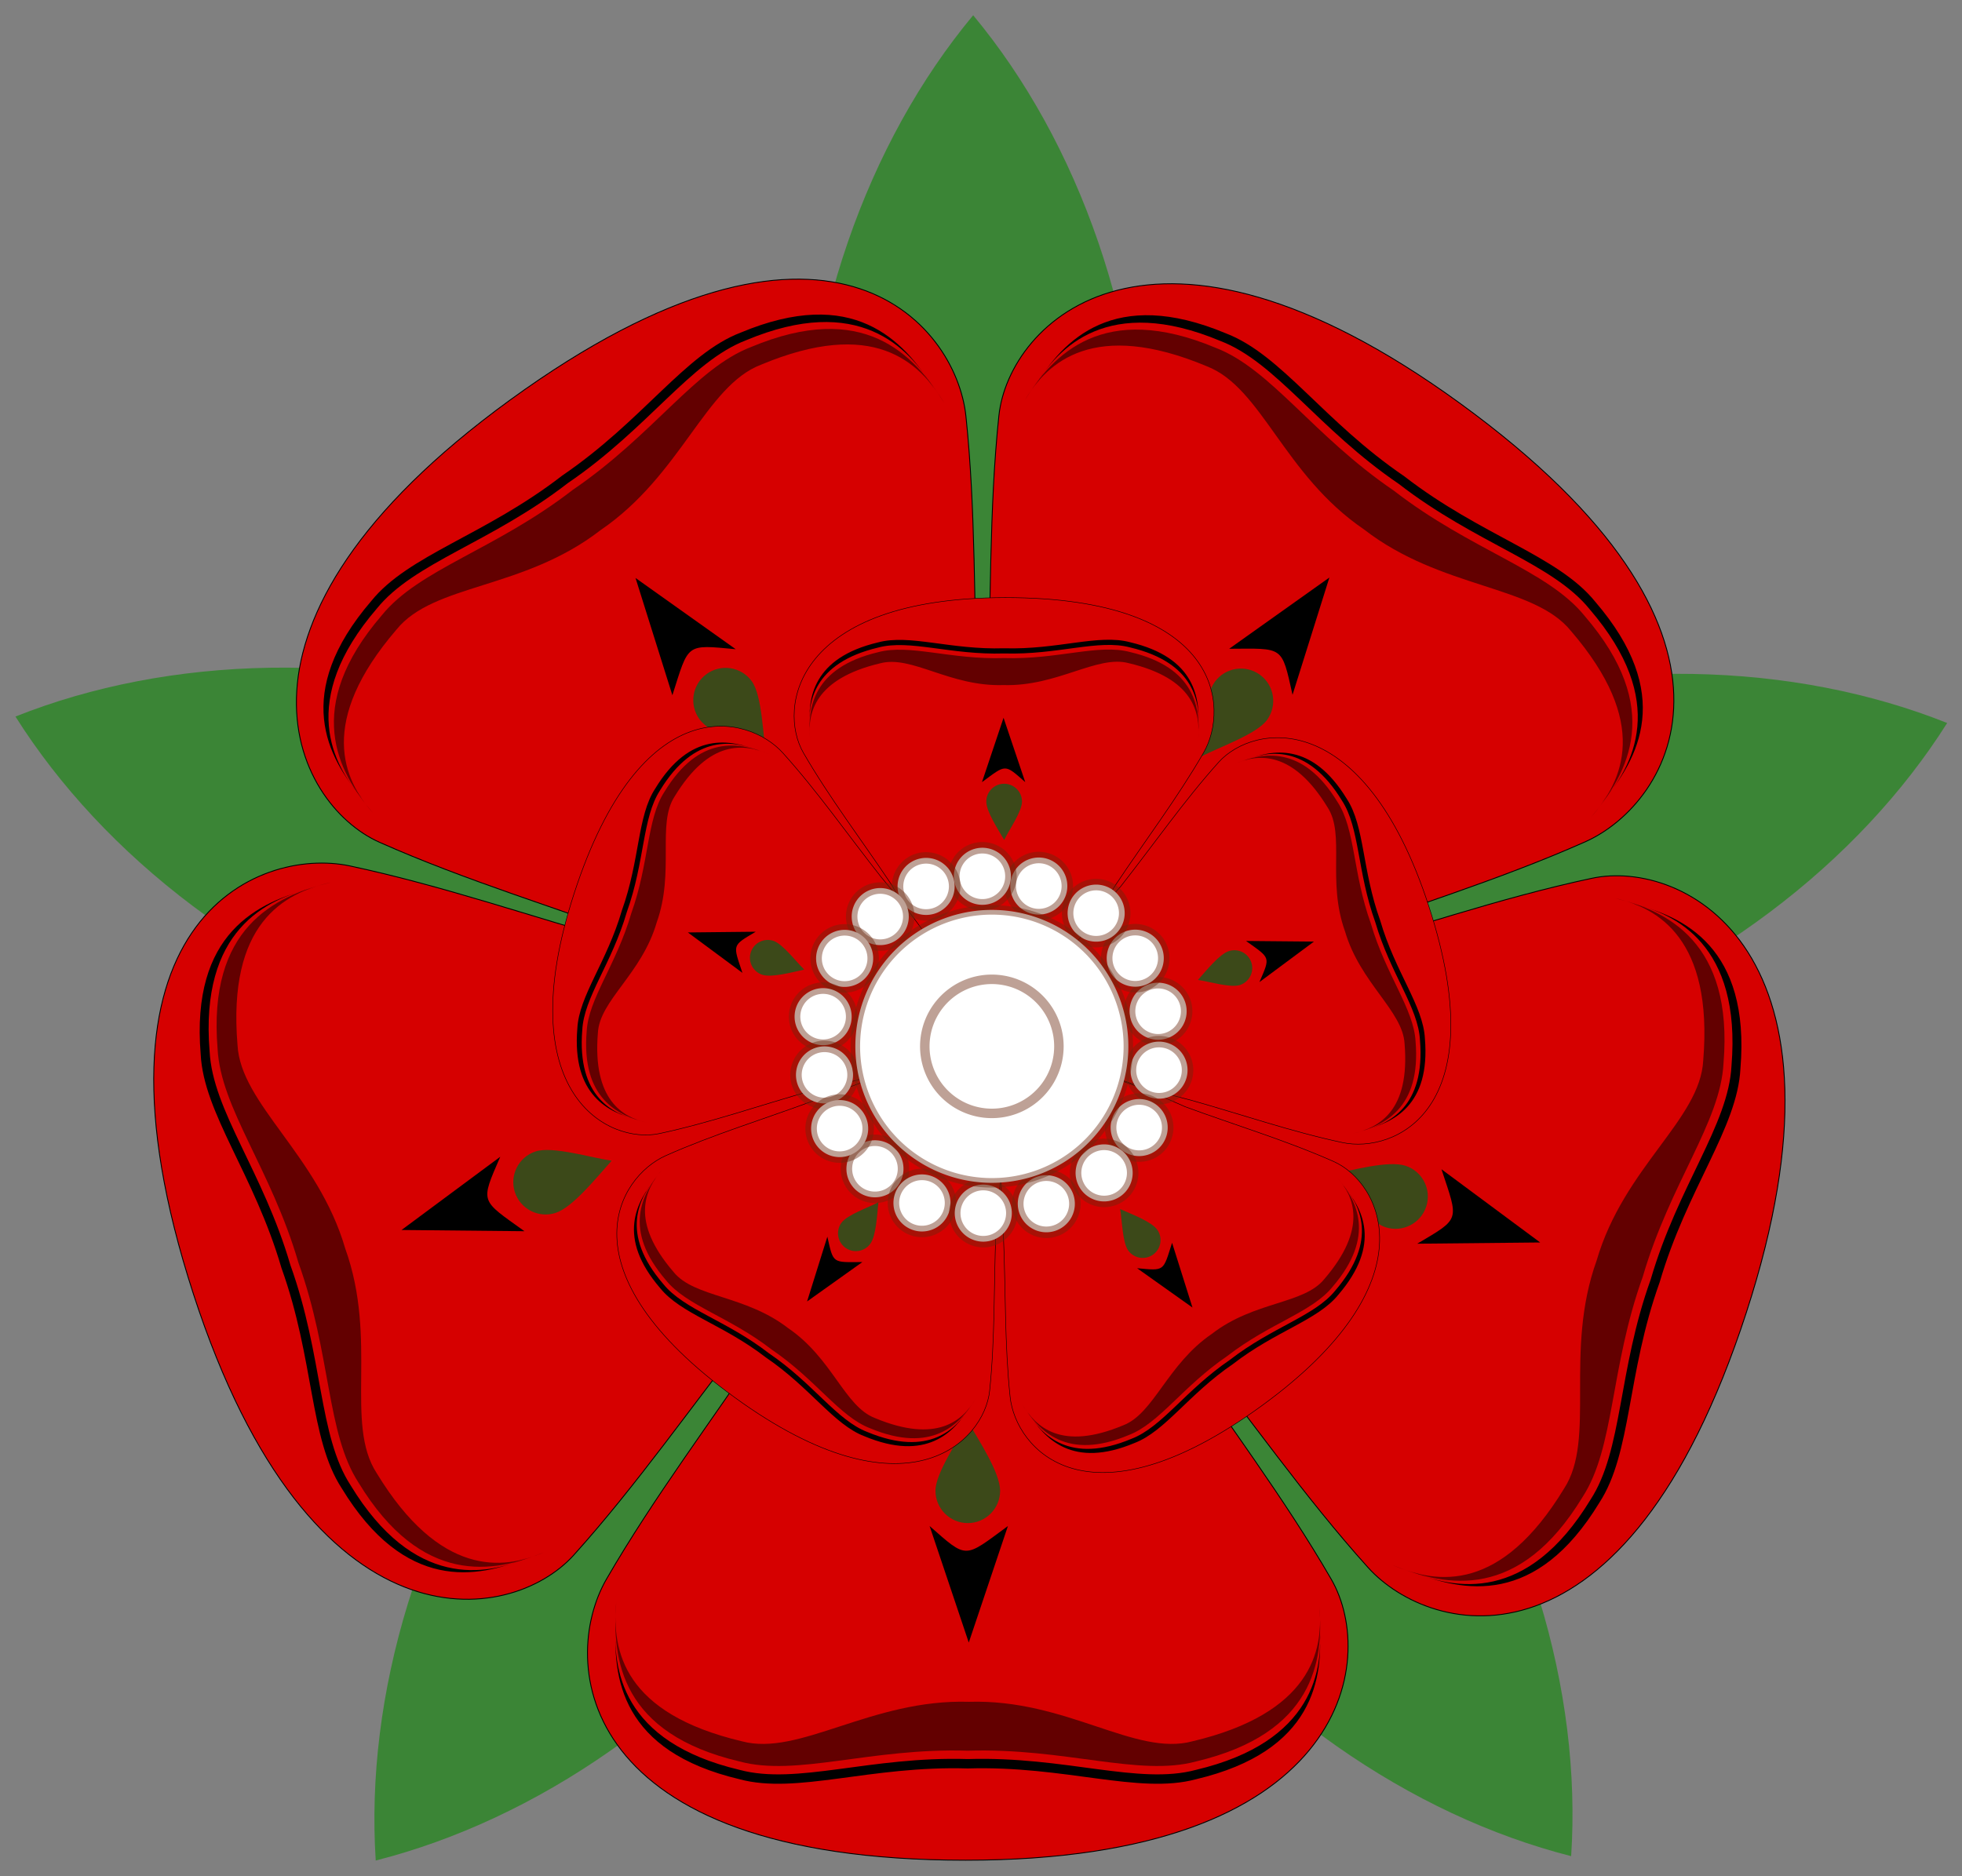 <?xml version="1.0" encoding="UTF-8" standalone="no"?>
<!-- Created with Inkscape (http://www.inkscape.org/) -->
<svg
   xmlns:dc="http://purl.org/dc/elements/1.1/"
   xmlns:cc="http://web.resource.org/cc/"
   xmlns:rdf="http://www.w3.org/1999/02/22-rdf-syntax-ns#"
   xmlns:svg="http://www.w3.org/2000/svg"
   xmlns="http://www.w3.org/2000/svg"
   xmlns:sodipodi="http://sodipodi.sourceforge.net/DTD/sodipodi-0.dtd"
   xmlns:inkscape="http://www.inkscape.org/namespaces/inkscape"
   id="svg2623"
   sodipodi:version="0.32"
   inkscape:version="0.44"
   width="276"
   height="264"
   sodipodi:docname="Lancaster_rose.svg"
   sodipodi:docbase="C:\Documents and Settings\Christopher Martin\Desktop\shields"
   version="1.0">
  <rect width="100%" height="100%" fill="#808080" stroke="none"/>
  <defs
     id="defs2625" />
  <sodipodi:namedview
     id="base"
     pagecolor="#ffffff"
     bordercolor="#666666"
     borderopacity="1.0"
     inkscape:pageopacity="0.0"
     inkscape:pageshadow="2"
     inkscape:zoom="0.61399264"
     inkscape:cx="336.57129"
     inkscape:cy="149.93717"
     inkscape:window-width="853"
     inkscape:window-height="573"
     inkscape:window-x="41"
     inkscape:window-y="101"
     width="276px"
     height="264px"
     inkscape:current-layer="svg2623" />
  <g
     id="g2356"
     transform="matrix(1,0,0,-1,-45.953,682.255)">
    <g
       transform="matrix(0.809,-0.588,0.588,0.809,-266.068,626.286)"
       id="g3294">
      <path
         id="path3295"
         d="M 416.113,48.028 C 401.323,65.828 391.99,91.438 391.99,119.952 C 391.99,148.465 401.323,174.035 416.113,191.835 C 430.907,174.035 440.276,148.47 440.276,119.952 C 440.276,91.433 430.907,65.828 416.113,48.028 z "
         style="fill:#3b8536;fill-opacity:1;fill-rule:evenodd;stroke:none;stroke-width:1.295pt;stroke-opacity:1" />
      <path
         id="path3296"
         d="M 551.765,147.384 C 530.266,138.819 503.025,137.857 475.907,146.668 C 448.79,155.479 427.355,172.257 414.997,191.823 C 436.498,200.393 463.706,201.403 490.829,192.591 C 517.951,183.778 539.408,166.955 551.765,147.384 z "
         style="fill:#3b8536;fill-opacity:1;fill-rule:evenodd;stroke:none;stroke-width:1.295pt;stroke-opacity:1" />
      <path
         id="path3297"
         d="M 500.816,307.438 C 502.318,284.345 494.815,258.14 478.056,235.072 C 461.296,212.004 438.716,196.803 416.288,191.096 C 414.782,214.193 422.228,240.382 438.991,263.454 C 455.754,286.526 478.384,301.734 500.816,307.438 z "
         style="fill:#3b8536;fill-opacity:1;fill-rule:evenodd;stroke:none;stroke-width:1.295pt;stroke-opacity:1" />
      <path
         id="path3298"
         d="M 331.453,307.439 C 353.881,301.732 376.485,286.498 393.244,263.43 C 410.004,240.363 417.483,214.19 415.98,191.097 C 393.548,196.801 370.943,211.976 354.18,235.048 C 337.417,258.12 329.946,284.342 331.453,307.439 z "
         style="fill:#3b8536;fill-opacity:1;fill-rule:evenodd;stroke:none;stroke-width:1.295pt;stroke-opacity:1" />
      <path
         id="path3299"
         d="M 280.495,148.426 C 292.853,167.992 314.326,184.783 341.444,193.594 C 368.562,202.405 395.764,201.43 417.263,192.865 C 404.906,173.293 383.488,156.483 356.365,147.671 C 329.242,138.858 301.996,139.856 280.495,148.426 z "
         style="fill:#3b8536;fill-opacity:1;fill-rule:evenodd;stroke:none;stroke-width:1.295pt;stroke-opacity:1" />
    </g>
    <g
       transform="translate(0,-275)"
       id="g3842">
      <g
         id="g3796">
        <g
           transform="matrix(0.809,-0.588,0.588,0.809,-266.068,901.286)"
           id="g3303">
          <path
             id="path3304"
             d="M 418.929,303.531 C 474.057,303.531 476.091,275.47 469.469,264 C 462.806,252.46 454.557,241.6 447.094,230.406 C 421.56,189.75 411.903,192.108 389.906,230.406 C 382.443,241.6 374.163,252.46 367.5,264 C 360.878,275.47 365.27,303.531 418.929,303.531 z "
             style="fill:#d60000;fill-opacity:1;fill-rule:evenodd;stroke:black;stroke-width:0.125;stroke-dasharray:none;stroke-opacity:1" />
          <g
             id="g3305">
            <g
               id="g3306">
              <path
                 sodipodi:nodetypes="cccc"
                 id="path3307"
                 d="M 406.044,260.988 C 413.25,264.065 412.626,264.179 418.853,260.988 C 416.718,264.685 414.583,268.383 412.448,272.08 C 410.314,268.383 408.179,264.685 406.044,260.988 z "
                 style="fill:black;fill-opacity:1;fill-rule:evenodd;stroke:none;stroke-width:0.375"
                 transform="matrix(0.86,0,0,1.478,63.788,-129.229)" />
              <path
                 transform="translate(2.225,0)"
                 sodipodi:nodetypes="ccccc"
                 id="path3308"
                 d="M 420.953,251.549 C 420.953,254.059 418.916,256.096 416.406,256.096 C 413.896,256.096 411.859,254.059 411.859,251.549 C 411.859,249.039 414.738,244.644 416.406,241.781 C 417.737,244.475 420.953,249.039 420.953,251.549 z "
                 style="fill:#3c4919;fill-opacity:1;fill-rule:evenodd;stroke:none;stroke-width:0.375" />
            </g>
            <g
               id="g3309">
              <path
                 sodipodi:nodetypes="ccccccccc"
                 id="path3310"
                 d="M 468.088,269.764 C 468.705,277.934 467.358,288.207 450.741,292.137 C 442.677,294.311 432.356,290.2 418.631,290.621 C 404.907,290.2 394.585,294.311 386.522,292.137 C 369.905,288.207 368.557,277.934 369.175,270.424 C 368.557,276.613 369.905,286.886 386.522,290.816 C 394.585,292.99 404.907,288.879 418.631,289.3 C 432.356,288.879 442.677,292.99 450.741,290.816 C 467.358,286.886 468.705,276.613 468.088,269.764 z "
                 style="fill:black;fill-opacity:1;fill-rule:evenodd;stroke:none;stroke-width:0.375;stroke-opacity:1" />
              <path
                 sodipodi:nodetypes="ccccccccc"
                 id="path3311"
                 d="M 468.088,267.264 C 468.705,275.434 467.358,285.707 450.741,289.637 C 442.677,291.811 432.356,287.7 418.631,288.121 C 404.907,287.7 394.585,291.811 386.522,289.637 C 369.905,285.707 368.557,275.434 369.175,267.924 C 368.557,274.113 370.41,282.87 387.027,286.8 C 395.091,288.974 404.738,280.821 418.463,281.242 C 432.187,280.821 442.34,288.974 450.404,286.8 C 467.021,282.87 468.705,274.113 468.088,267.264 z "
                 style="fill:#630000;fill-opacity:1;fill-rule:evenodd;stroke:none;stroke-width:0.375;stroke-opacity:1" />
            </g>
          </g>
        </g>
        <g
           transform="matrix(0.809,0.588,-0.588,0.809,-42.738,409.076)"
           id="g3312">
          <path
             id="path3313"
             d="M 418.929,303.531 C 474.057,303.531 476.091,275.47 469.469,264 C 462.806,252.46 454.557,241.6 447.094,230.406 C 421.56,189.75 411.903,192.108 389.906,230.406 C 382.443,241.6 374.163,252.46 367.5,264 C 360.878,275.47 365.27,303.531 418.929,303.531 z "
             style="fill:#d60000;fill-opacity:1;fill-rule:evenodd;stroke:black;stroke-width:0.125;stroke-dasharray:none;stroke-opacity:1" />
          <g
             id="g3314">
            <g
               id="g3315">
              <path
                 sodipodi:nodetypes="cccc"
                 id="path3316"
                 d="M 406.044,260.988 C 413.25,264.065 412.626,264.179 418.853,260.988 C 416.718,264.685 414.583,268.383 412.448,272.08 C 410.314,268.383 408.179,264.685 406.044,260.988 z "
                 style="fill:black;fill-opacity:1;fill-rule:evenodd;stroke:none;stroke-width:0.375"
                 transform="matrix(0.86,0,0,1.478,63.788,-129.229)" />
              <path
                 transform="translate(2.225,0)"
                 sodipodi:nodetypes="ccccc"
                 id="path3317"
                 d="M 420.953,251.549 C 420.953,254.059 418.916,256.096 416.406,256.096 C 413.896,256.096 411.859,254.059 411.859,251.549 C 411.859,249.039 414.738,244.644 416.406,241.781 C 417.737,244.475 420.953,249.039 420.953,251.549 z "
                 style="fill:#3c4919;fill-opacity:1;fill-rule:evenodd;stroke:none;stroke-width:0.375" />
            </g>
            <g
               id="g3318">
              <path
                 sodipodi:nodetypes="ccccccccc"
                 id="path3319"
                 d="M 468.088,269.764 C 468.705,277.934 467.358,288.207 450.741,292.137 C 442.677,294.311 432.356,290.2 418.631,290.621 C 404.907,290.2 394.585,294.311 386.522,292.137 C 369.905,288.207 368.557,277.934 369.175,270.424 C 368.557,276.613 369.905,286.886 386.522,290.816 C 394.585,292.99 404.907,288.879 418.631,289.3 C 432.356,288.879 442.677,292.99 450.741,290.816 C 467.358,286.886 468.705,276.613 468.088,269.764 z "
                 style="fill:black;fill-opacity:1;fill-rule:evenodd;stroke:none;stroke-width:0.375;stroke-opacity:1" />
              <path
                 sodipodi:nodetypes="ccccccccc"
                 id="path3320"
                 d="M 468.088,267.264 C 468.705,275.434 467.358,285.707 450.741,289.637 C 442.677,291.811 432.356,287.7 418.631,288.121 C 404.907,287.7 394.585,291.811 386.522,289.637 C 369.905,285.707 368.557,275.434 369.175,267.924 C 368.557,274.113 370.41,282.87 387.027,286.8 C 395.091,288.974 404.738,280.821 418.463,281.242 C 432.187,280.821 442.34,288.974 450.404,286.8 C 467.021,282.87 468.705,274.113 468.088,267.264 z "
                 style="fill:#630000;fill-opacity:1;fill-rule:evenodd;stroke:none;stroke-width:0.375;stroke-opacity:1" />
            </g>
          </g>
        </g>
        <g
           transform="matrix(-0.309,0.951,-0.951,-0.309,491.285,470.527)"
           id="g3321">
          <path
             id="path3322"
             d="M 418.929,303.531 C 474.057,303.531 476.091,275.47 469.469,264 C 462.806,252.46 454.557,241.6 447.094,230.406 C 421.56,189.75 411.903,192.108 389.906,230.406 C 382.443,241.6 374.163,252.46 367.5,264 C 360.878,275.47 365.27,303.531 418.929,303.531 z "
             style="fill:#d60000;fill-opacity:1;fill-rule:evenodd;stroke:black;stroke-width:0.125" />
          <g
             id="g3323">
            <g
               id="g3324">
              <path
                 sodipodi:nodetypes="cccc"
                 id="path3325"
                 d="M 406.044,260.988 C 413.25,264.065 412.626,264.179 418.853,260.988 C 416.718,264.685 414.583,268.383 412.448,272.08 C 410.314,268.383 408.179,264.685 406.044,260.988 z "
                 style="fill:black;fill-opacity:1;fill-rule:evenodd;stroke:none;stroke-width:0.375"
                 transform="matrix(0.86,0,0,1.478,63.788,-129.229)" />
              <path
                 transform="translate(2.225,0)"
                 sodipodi:nodetypes="ccccc"
                 id="path3326"
                 d="M 420.953,251.549 C 420.953,254.059 418.916,256.096 416.406,256.096 C 413.896,256.096 411.859,254.059 411.859,251.549 C 411.859,249.039 414.738,244.644 416.406,241.781 C 417.737,244.475 420.953,249.039 420.953,251.549 z "
                 style="fill:#3c4919;fill-opacity:1;fill-rule:evenodd;stroke:none;stroke-width:0.375" />
            </g>
            <g
               id="g3327">
              <path
                 sodipodi:nodetypes="ccccccccc"
                 id="path3328"
                 d="M 468.088,269.764 C 468.705,277.934 467.358,288.207 450.741,292.137 C 442.677,294.311 432.356,290.2 418.631,290.621 C 404.907,290.2 394.585,294.311 386.522,292.137 C 369.905,288.207 368.557,277.934 369.175,270.424 C 368.557,276.613 369.905,286.886 386.522,290.816 C 394.585,292.99 404.907,288.879 418.631,289.3 C 432.356,288.879 442.677,292.99 450.741,290.816 C 467.358,286.886 468.705,276.613 468.088,269.764 z "
                 style="fill:black;fill-opacity:1;fill-rule:evenodd;stroke:none;stroke-width:0.375;stroke-opacity:1" />
              <path
                 sodipodi:nodetypes="ccccccccc"
                 id="path3329"
                 d="M 468.088,267.264 C 468.705,275.434 467.358,285.707 450.741,289.637 C 442.677,291.811 432.356,287.7 418.631,288.121 C 404.907,287.7 394.585,291.811 386.522,289.637 C 369.905,285.707 368.557,275.434 369.175,267.924 C 368.557,274.113 370.41,282.87 387.027,286.8 C 395.091,288.974 404.738,280.821 418.463,281.242 C 432.187,280.821 442.34,288.974 450.404,286.8 C 467.021,282.87 468.705,274.113 468.088,267.264 z "
                 style="fill:#630000;fill-opacity:1;fill-rule:evenodd;stroke:none;stroke-width:0.375;stroke-opacity:1" />
            </g>
          </g>
        </g>
        <g
           transform="matrix(-1,0,0,-1,600.726,999.042)"
           id="g3330">
          <path
             id="path3331"
             d="M 418.929,303.531 C 474.057,303.531 476.091,275.47 469.469,264 C 462.806,252.46 454.557,241.6 447.094,230.406 C 421.56,189.75 411.903,192.108 389.906,230.406 C 382.443,241.6 374.163,252.46 367.5,264 C 360.878,275.47 365.27,303.531 418.929,303.531 z "
             style="fill:#d60000;fill-opacity:1;fill-rule:evenodd;stroke:black;stroke-width:0.125;stroke-dasharray:none;stroke-opacity:1" />
          <g
             id="g3332">
            <g
               id="g3333">
              <path
                 sodipodi:nodetypes="cccc"
                 id="path3334"
                 d="M 406.044,260.988 C 413.25,264.065 412.626,264.179 418.853,260.988 C 416.718,264.685 414.583,268.383 412.448,272.08 C 410.314,268.383 408.179,264.685 406.044,260.988 z "
                 style="fill:black;fill-opacity:1;fill-rule:evenodd;stroke:none;stroke-width:0.375"
                 transform="matrix(0.86,0,0,1.478,63.788,-129.229)" />
              <path
                 transform="translate(2.225,0)"
                 sodipodi:nodetypes="ccccc"
                 id="path3335"
                 d="M 420.953,251.549 C 420.953,254.059 418.916,256.096 416.406,256.096 C 413.896,256.096 411.859,254.059 411.859,251.549 C 411.859,249.039 414.738,244.644 416.406,241.781 C 417.737,244.475 420.953,249.039 420.953,251.549 z "
                 style="fill:#3c4919;fill-opacity:1;fill-rule:evenodd;stroke:none;stroke-width:0.375" />
            </g>
            <g
               id="g3336">
              <path
                 sodipodi:nodetypes="ccccccccc"
                 id="path3337"
                 d="M 468.088,269.764 C 468.705,277.934 467.358,288.207 450.741,292.137 C 442.677,294.311 432.356,290.2 418.631,290.621 C 404.907,290.2 394.585,294.311 386.522,292.137 C 369.905,288.207 368.557,277.934 369.175,270.424 C 368.557,276.613 369.905,286.886 386.522,290.816 C 394.585,292.99 404.907,288.879 418.631,289.3 C 432.356,288.879 442.677,292.99 450.741,290.816 C 467.358,286.886 468.705,276.613 468.088,269.764 z "
                 style="fill:black;fill-opacity:1;fill-rule:evenodd;stroke:none;stroke-width:0.375;stroke-opacity:1" />
              <path
                 sodipodi:nodetypes="ccccccccc"
                 id="path3338"
                 d="M 468.088,267.264 C 468.705,275.434 467.358,285.707 450.741,289.637 C 442.677,291.811 432.356,287.7 418.631,288.121 C 404.907,287.7 394.585,291.811 386.522,289.637 C 369.905,285.707 368.557,275.434 369.175,267.924 C 368.557,274.113 370.41,282.87 387.027,286.8 C 395.091,288.974 404.738,280.821 418.463,281.242 C 432.187,280.821 442.34,288.974 450.404,286.8 C 467.021,282.87 468.705,274.113 468.088,267.264 z "
                 style="fill:#630000;fill-opacity:1;fill-rule:evenodd;stroke:none;stroke-width:0.375;stroke-opacity:1" />
            </g>
          </g>
        </g>
        <g
           transform="matrix(-0.309,-0.951,0.951,-0.309,132.397,1264.745)"
           id="g3339">
          <path
             id="path3340"
             d="M 418.929,303.531 C 474.057,303.531 476.091,275.47 469.469,264 C 462.806,252.46 454.557,241.6 447.094,230.406 C 421.56,189.75 411.903,192.108 389.906,230.406 C 382.443,241.6 374.163,252.46 367.5,264 C 360.878,275.47 365.27,303.531 418.929,303.531 z "
             style="fill:#d60000;fill-opacity:1;fill-rule:evenodd;stroke:black;stroke-width:0.125" />
          <g
             id="g3341">
            <g
               id="g3342">
              <path
                 sodipodi:nodetypes="cccc"
                 id="path3343"
                 d="M 406.044,260.988 C 413.25,264.065 412.626,264.179 418.853,260.988 C 416.718,264.685 414.583,268.383 412.448,272.08 C 410.314,268.383 408.179,264.685 406.044,260.988 z "
                 style="fill:black;fill-opacity:1;fill-rule:evenodd;stroke:none;stroke-width:0.375"
                 transform="matrix(0.86,0,0,1.478,63.788,-129.229)" />
              <path
                 transform="translate(2.225,0)"
                 sodipodi:nodetypes="ccccc"
                 id="path3344"
                 d="M 420.953,251.549 C 420.953,254.059 418.916,256.096 416.406,256.096 C 413.896,256.096 411.859,254.059 411.859,251.549 C 411.859,249.039 414.738,244.644 416.406,241.781 C 417.737,244.475 420.953,249.039 420.953,251.549 z "
                 style="fill:#3c4919;fill-opacity:1;fill-rule:evenodd;stroke:none;stroke-width:0.375" />
            </g>
            <g
               id="g3345">
              <path
                 sodipodi:nodetypes="ccccccccc"
                 id="path3346"
                 d="M 468.088,269.764 C 468.705,277.934 467.358,288.207 450.741,292.137 C 442.677,294.311 432.356,290.2 418.631,290.621 C 404.907,290.2 394.585,294.311 386.522,292.137 C 369.905,288.207 368.557,277.934 369.175,270.424 C 368.557,276.613 369.905,286.886 386.522,290.816 C 394.585,292.99 404.907,288.879 418.631,289.3 C 432.356,288.879 442.677,292.99 450.741,290.816 C 467.358,286.886 468.705,276.613 468.088,269.764 z "
                 style="fill:black;fill-opacity:1;fill-rule:evenodd;stroke:none;stroke-width:0.375;stroke-opacity:1" />
              <path
                 sodipodi:nodetypes="ccccccccc"
                 id="path3347"
                 d="M 468.088,267.264 C 468.705,275.434 467.358,285.707 450.741,289.637 C 442.677,291.811 432.356,287.7 418.631,288.121 C 404.907,287.7 394.585,291.811 386.522,289.637 C 369.905,285.707 368.557,275.434 369.175,267.924 C 368.557,274.113 370.41,282.87 387.027,286.8 C 395.091,288.974 404.738,280.821 418.463,281.242 C 432.187,280.821 442.34,288.974 450.404,286.8 C 467.021,282.87 468.705,274.113 468.088,267.264 z "
                 style="fill:#630000;fill-opacity:1;fill-rule:evenodd;stroke:none;stroke-width:0.375;stroke-opacity:1" />
            </g>
          </g>
        </g>
      </g>
      <g
         transform="matrix(0.171,-0.525,0.525,0.171,15.95,997.809)"
         id="g3348">
        <g
           id="g3349">
          <path
             id="path3350"
             d="M 418.929,303.531 C 474.057,303.531 476.091,275.47 469.469,264 C 462.806,252.46 454.557,241.6 447.094,230.406 C 421.56,189.75 411.903,192.108 389.906,230.406 C 382.443,241.6 374.163,252.46 367.5,264 C 360.878,275.47 365.27,303.531 418.929,303.531 z "
             style="fill:#d60000;fill-opacity:1;fill-rule:evenodd;stroke:black;stroke-width:0.125;stroke-dasharray:none;stroke-opacity:1" />
          <g
             id="g3351">
            <g
               id="g3352">
              <path
                 sodipodi:nodetypes="cccc"
                 id="path3353"
                 d="M 406.044,260.988 C 413.25,264.065 412.626,264.179 418.853,260.988 C 416.718,264.685 414.583,268.383 412.448,272.08 C 410.314,268.383 408.179,264.685 406.044,260.988 z "
                 style="fill:black;fill-opacity:1;fill-rule:evenodd;stroke:none;stroke-width:0.375"
                 transform="matrix(0.86,0,0,1.478,63.788,-129.229)" />
              <path
                 transform="translate(2.225,0)"
                 sodipodi:nodetypes="ccccc"
                 id="path3354"
                 d="M 420.953,251.549 C 420.953,254.059 418.916,256.096 416.406,256.096 C 413.896,256.096 411.859,254.059 411.859,251.549 C 411.859,249.039 414.738,244.644 416.406,241.781 C 417.737,244.475 420.953,249.039 420.953,251.549 z "
                 style="fill:#3c4919;fill-opacity:1;fill-rule:evenodd;stroke:none;stroke-width:0.375" />
            </g>
            <g
               id="g3355">
              <path
                 sodipodi:nodetypes="ccccccccc"
                 id="path3356"
                 d="M 468.088,269.764 C 468.705,277.934 467.358,288.207 450.741,292.137 C 442.677,294.311 432.356,290.2 418.631,290.621 C 404.907,290.2 394.585,294.311 386.522,292.137 C 369.905,288.207 368.557,277.934 369.175,270.424 C 368.557,276.613 369.905,286.886 386.522,290.816 C 394.585,292.99 404.907,288.879 418.631,289.3 C 432.356,288.879 442.677,292.99 450.741,290.816 C 467.358,286.886 468.705,276.613 468.088,269.764 z "
                 style="fill:black;fill-opacity:1;fill-rule:evenodd;stroke:none;stroke-width:0.375;stroke-opacity:1" />
              <path
                 sodipodi:nodetypes="ccccccccc"
                 id="path3357"
                 d="M 468.088,267.264 C 468.705,275.434 467.358,285.707 450.741,289.637 C 442.677,291.811 432.356,287.7 418.631,288.121 C 404.907,287.7 394.585,291.811 386.522,289.637 C 369.905,285.707 368.557,275.434 369.175,267.924 C 368.557,274.113 370.41,282.87 387.027,286.8 C 395.091,288.974 404.738,280.821 418.463,281.242 C 432.187,280.821 442.34,288.974 450.404,286.8 C 467.021,282.87 468.705,274.113 468.088,267.264 z "
                 style="fill:#630000;fill-opacity:1;fill-rule:evenodd;stroke:none;stroke-width:0.375;stroke-opacity:1" />
            </g>
          </g>
        </g>
        <g
           transform="matrix(0.309,0.951,-0.951,0.309,469.992,-266.936)"
           id="g3358">
          <path
             id="path3359"
             d="M 418.929,303.531 C 474.057,303.531 476.091,275.47 469.469,264 C 462.806,252.46 454.557,241.6 447.094,230.406 C 421.56,189.75 411.903,192.108 389.906,230.406 C 382.443,241.6 374.163,252.46 367.5,264 C 360.878,275.47 365.27,303.531 418.929,303.531 z "
             style="fill:#d60000;fill-opacity:1;fill-rule:evenodd;stroke:black;stroke-width:0.125;stroke-dasharray:none;stroke-opacity:1" />
          <g
             id="g3360">
            <g
               id="g3361">
              <path
                 sodipodi:nodetypes="cccc"
                 id="path3362"
                 d="M 406.044,260.988 C 413.25,264.065 412.626,264.179 418.853,260.988 C 416.718,264.685 414.583,268.383 412.448,272.08 C 410.314,268.383 408.179,264.685 406.044,260.988 z "
                 style="fill:black;fill-opacity:1;fill-rule:evenodd;stroke:none;stroke-width:0.375"
                 transform="matrix(0.86,0,0,1.478,63.788,-129.229)" />
              <path
                 transform="translate(2.225,0)"
                 sodipodi:nodetypes="ccccc"
                 id="path3363"
                 d="M 420.953,251.549 C 420.953,254.059 418.916,256.096 416.406,256.096 C 413.896,256.096 411.859,254.059 411.859,251.549 C 411.859,249.039 414.738,244.644 416.406,241.781 C 417.737,244.475 420.953,249.039 420.953,251.549 z "
                 style="fill:#3c4919;fill-opacity:1;fill-rule:evenodd;stroke:none;stroke-width:0.375" />
            </g>
            <g
               id="g3364">
              <path
                 sodipodi:nodetypes="ccccccccc"
                 id="path3365"
                 d="M 468.088,269.764 C 468.705,277.934 467.358,288.207 450.741,292.137 C 442.677,294.311 432.356,290.2 418.631,290.621 C 404.907,290.2 394.585,294.311 386.522,292.137 C 369.905,288.207 368.557,277.934 369.175,270.424 C 368.557,276.613 369.905,286.886 386.522,290.816 C 394.585,292.99 404.907,288.879 418.631,289.3 C 432.356,288.879 442.677,292.99 450.741,290.816 C 467.358,286.886 468.705,276.613 468.088,269.764 z "
                 style="fill:black;fill-opacity:1;fill-rule:evenodd;stroke:none;stroke-width:0.375;stroke-opacity:1" />
              <path
                 sodipodi:nodetypes="ccccccccc"
                 id="path3366"
                 d="M 468.088,267.264 C 468.705,275.434 467.358,285.707 450.741,289.637 C 442.677,291.811 432.356,287.7 418.631,288.121 C 404.907,287.7 394.585,291.811 386.522,289.637 C 369.905,285.707 368.557,275.434 369.175,267.924 C 368.557,274.113 370.41,282.87 387.027,286.8 C 395.091,288.974 404.738,280.821 418.463,281.242 C 432.187,280.821 442.34,288.974 450.404,286.8 C 467.021,282.87 468.705,274.113 468.088,267.264 z "
                 style="fill:#630000;fill-opacity:1;fill-rule:evenodd;stroke:none;stroke-width:0.375;stroke-opacity:1" />
            </g>
          </g>
        </g>
        <g
           transform="matrix(-0.809,0.588,-0.588,-0.809,865.906,96.67)"
           id="g3367">
          <path
             id="path3368"
             d="M 418.929,303.531 C 474.057,303.531 476.091,275.47 469.469,264 C 462.806,252.46 454.557,241.6 447.094,230.406 C 421.56,189.75 411.903,192.108 389.906,230.406 C 382.443,241.6 374.163,252.46 367.5,264 C 360.878,275.47 365.27,303.531 418.929,303.531 z "
             style="fill:#d60000;fill-opacity:1;fill-rule:evenodd;stroke:black;stroke-width:0.125" />
          <g
             id="g3369">
            <g
               id="g3370">
              <path
                 sodipodi:nodetypes="cccc"
                 id="path3371"
                 d="M 406.044,260.988 C 413.25,264.065 412.626,264.179 418.853,260.988 C 416.718,264.685 414.583,268.383 412.448,272.08 C 410.314,268.383 408.179,264.685 406.044,260.988 z "
                 style="fill:black;fill-opacity:1;fill-rule:evenodd;stroke:none;stroke-width:0.375"
                 transform="matrix(0.86,0,0,1.478,63.788,-129.229)" />
              <path
                 transform="translate(2.225,0)"
                 sodipodi:nodetypes="ccccc"
                 id="path3372"
                 d="M 420.953,251.549 C 420.953,254.059 418.916,256.096 416.406,256.096 C 413.896,256.096 411.859,254.059 411.859,251.549 C 411.859,249.039 414.738,244.644 416.406,241.781 C 417.737,244.475 420.953,249.039 420.953,251.549 z "
                 style="fill:#3c4919;fill-opacity:1;fill-rule:evenodd;stroke:none;stroke-width:0.375" />
            </g>
            <g
               id="g3373">
              <path
                 sodipodi:nodetypes="ccccccccc"
                 id="path3374"
                 d="M 468.088,269.764 C 468.705,277.934 467.358,288.207 450.741,292.137 C 442.677,294.311 432.356,290.2 418.631,290.621 C 404.907,290.2 394.585,294.311 386.522,292.137 C 369.905,288.207 368.557,277.934 369.175,270.424 C 368.557,276.613 369.905,286.886 386.522,290.816 C 394.585,292.99 404.907,288.879 418.631,289.3 C 432.356,288.879 442.677,292.99 450.741,290.816 C 467.358,286.886 468.705,276.613 468.088,269.764 z "
                 style="fill:black;fill-opacity:1;fill-rule:evenodd;stroke:none;stroke-width:0.375;stroke-opacity:1" />
              <path
                 sodipodi:nodetypes="ccccccccc"
                 id="path3375"
                 d="M 468.088,267.264 C 468.705,275.434 467.358,285.707 450.741,289.637 C 442.677,291.811 432.356,287.7 418.631,288.121 C 404.907,287.7 394.585,291.811 386.522,289.637 C 369.905,285.707 368.557,275.434 369.175,267.924 C 368.557,274.113 370.41,282.87 387.027,286.8 C 395.091,288.974 404.738,280.821 418.463,281.242 C 432.187,280.821 442.34,288.974 450.404,286.8 C 467.021,282.87 468.705,274.113 468.088,267.264 z "
                 style="fill:#630000;fill-opacity:1;fill-rule:evenodd;stroke:none;stroke-width:0.375;stroke-opacity:1" />
            </g>
          </g>
        </g>
        <g
           transform="matrix(-0.809,-0.588,0.588,-0.809,643.792,588.575)"
           id="g3376">
          <path
             id="path3377"
             d="M 418.929,303.531 C 474.057,303.531 476.091,275.47 469.469,264 C 462.806,252.46 454.557,241.6 447.094,230.406 C 421.56,189.75 411.903,192.108 389.906,230.406 C 382.443,241.6 374.163,252.46 367.5,264 C 360.878,275.47 365.27,303.531 418.929,303.531 z "
             style="fill:#d60000;fill-opacity:1;fill-rule:evenodd;stroke:black;stroke-width:0.125;stroke-dasharray:none;stroke-opacity:1" />
          <g
             id="g3378">
            <g
               id="g3379">
              <path
                 sodipodi:nodetypes="cccc"
                 id="path3380"
                 d="M 406.044,260.988 C 413.25,264.065 412.626,264.179 418.853,260.988 C 416.718,264.685 414.583,268.383 412.448,272.08 C 410.314,268.383 408.179,264.685 406.044,260.988 z "
                 style="fill:black;fill-opacity:1;fill-rule:evenodd;stroke:none;stroke-width:0.375"
                 transform="matrix(0.86,0,0,1.478,63.788,-129.229)" />
              <path
                 transform="translate(2.225,0)"
                 sodipodi:nodetypes="ccccc"
                 id="path3381"
                 d="M 420.953,251.549 C 420.953,254.059 418.916,256.096 416.406,256.096 C 413.896,256.096 411.859,254.059 411.859,251.549 C 411.859,249.039 414.738,244.644 416.406,241.781 C 417.737,244.475 420.953,249.039 420.953,251.549 z "
                 style="fill:#3c4919;fill-opacity:1;fill-rule:evenodd;stroke:none;stroke-width:0.375" />
            </g>
            <g
               id="g3382">
              <path
                 sodipodi:nodetypes="ccccccccc"
                 id="path3383"
                 d="M 468.088,269.764 C 468.705,277.934 467.358,288.207 450.741,292.137 C 442.677,294.311 432.356,290.2 418.631,290.621 C 404.907,290.2 394.585,294.311 386.522,292.137 C 369.905,288.207 368.557,277.934 369.175,270.424 C 368.557,276.613 369.905,286.886 386.522,290.816 C 394.585,292.99 404.907,288.879 418.631,289.3 C 432.356,288.879 442.677,292.99 450.741,290.816 C 467.358,286.886 468.705,276.613 468.088,269.764 z "
                 style="fill:black;fill-opacity:1;fill-rule:evenodd;stroke:none;stroke-width:0.375;stroke-opacity:1" />
              <path
                 sodipodi:nodetypes="ccccccccc"
                 id="path3384"
                 d="M 468.088,267.264 C 468.705,275.434 467.358,285.707 450.741,289.637 C 442.677,291.811 432.356,287.7 418.631,288.121 C 404.907,287.7 394.585,291.811 386.522,289.637 C 369.905,285.707 368.557,275.434 369.175,267.924 C 368.557,274.113 370.41,282.87 387.027,286.8 C 395.091,288.974 404.738,280.821 418.463,281.242 C 432.187,280.821 442.34,288.974 450.404,286.8 C 467.021,282.87 468.705,274.113 468.088,267.264 z "
                 style="fill:#630000;fill-opacity:1;fill-rule:evenodd;stroke:none;stroke-width:0.375;stroke-opacity:1" />
            </g>
          </g>
        </g>
        <g
           transform="matrix(0.309,-0.951,0.951,0.309,108.73,528.257)"
           id="g3385">
          <path
             id="path3386"
             d="M 418.929,303.531 C 474.057,303.531 476.091,275.47 469.469,264 C 462.806,252.46 454.557,241.6 447.094,230.406 C 421.56,189.75 411.903,192.108 389.906,230.406 C 382.443,241.6 374.163,252.46 367.5,264 C 360.878,275.47 365.27,303.531 418.929,303.531 z "
             style="fill:#d60000;fill-opacity:1;fill-rule:evenodd;stroke:black;stroke-width:0.125;stroke-dasharray:none;stroke-opacity:1" />
          <g
             id="g3387">
            <g
               id="g3388">
              <path
                 sodipodi:nodetypes="cccc"
                 id="path3389"
                 d="M 406.044,260.988 C 413.25,264.065 412.626,264.179 418.853,260.988 C 416.718,264.685 414.583,268.383 412.448,272.08 C 410.314,268.383 408.179,264.685 406.044,260.988 z "
                 style="fill:black;fill-opacity:1;fill-rule:evenodd;stroke:none;stroke-width:0.375"
                 transform="matrix(0.86,0,0,1.478,63.788,-129.229)" />
              <path
                 transform="translate(2.225,0)"
                 sodipodi:nodetypes="ccccc"
                 id="path3390"
                 d="M 420.953,251.549 C 420.953,254.059 418.916,256.096 416.406,256.096 C 413.896,256.096 411.859,254.059 411.859,251.549 C 411.859,249.039 414.738,244.644 416.406,241.781 C 417.737,244.475 420.953,249.039 420.953,251.549 z "
                 style="fill:#3c4919;fill-opacity:1;fill-rule:evenodd;stroke:none;stroke-width:0.375" />
            </g>
            <g
               id="g3391">
              <path
                 sodipodi:nodetypes="ccccccccc"
                 id="path3392"
                 d="M 468.088,269.764 C 468.705,277.934 467.358,288.207 450.741,292.137 C 442.677,294.311 432.356,290.2 418.631,290.621 C 404.907,290.2 394.585,294.311 386.522,292.137 C 369.905,288.207 368.557,277.934 369.175,270.424 C 368.557,276.613 369.905,286.886 386.522,290.816 C 394.585,292.99 404.907,288.879 418.631,289.3 C 432.356,288.879 442.677,292.99 450.741,290.816 C 467.358,286.886 468.705,276.613 468.088,269.764 z "
                 style="fill:black;fill-opacity:1;fill-rule:evenodd;stroke:none;stroke-width:0.375;stroke-opacity:1" />
              <path
                 sodipodi:nodetypes="ccccccccc"
                 id="path3393"
                 d="M 468.088,267.264 C 468.705,275.434 467.358,285.707 450.741,289.637 C 442.677,291.811 432.356,287.7 418.631,288.121 C 404.907,287.7 394.585,291.811 386.522,289.637 C 369.905,285.707 368.557,275.434 369.175,267.924 C 368.557,274.113 370.41,282.87 387.027,286.8 C 395.091,288.974 404.738,280.821 418.463,281.242 C 432.187,280.821 442.34,288.974 450.404,286.8 C 467.021,282.87 468.705,274.113 468.088,267.264 z "
                 style="fill:#630000;fill-opacity:1;fill-rule:evenodd;stroke:none;stroke-width:0.375;stroke-opacity:1" />
            </g>
          </g>
        </g>
      </g>
    </g>
    <g
       transform="translate(0,-225)"
       id="g3980">
      <path
         transform="matrix(0.979,-0.711,0.711,0.979,-351.745,874.183)"
         d="M 415.391 165.065 A 3.317 3.317 0 1 1  408.756,165.065 A 3.317 3.317 0 1 1  415.391 165.065 z"
         sodipodi:ry="3.3174429"
         sodipodi:rx="3.3174429"
         sodipodi:cy="165.06467"
         sodipodi:cx="412.07382"
         id="path3396"
         style="fill:white;fill-opacity:1;fill-rule:evenodd;stroke:#6b2910;stroke-width:1pt;stroke-opacity:0.435"
         sodipodi:type="arc" />
      <path
         transform="matrix(0.979,-0.711,0.711,0.979,-311.912,896.353)"
         d="M 415.391 165.065 A 3.317 3.317 0 1 1  408.756,165.065 A 3.317 3.317 0 1 1  415.391 165.065 z"
         sodipodi:ry="3.3174429"
         sodipodi:rx="3.3174429"
         sodipodi:cy="165.06467"
         sodipodi:cx="412.07382"
         id="path3397"
         style="fill:white;fill-opacity:1;fill-rule:evenodd;stroke:#6b2910;stroke-width:1pt;stroke-opacity:0.435"
         sodipodi:type="arc" />
      <path
         transform="matrix(0.979,-0.711,0.711,0.979,-315.13,903.817)"
         d="M 415.391 165.065 A 3.317 3.317 0 1 1  408.756,165.065 A 3.317 3.317 0 1 1  415.391 165.065 z"
         sodipodi:ry="3.3174429"
         sodipodi:rx="3.3174429"
         sodipodi:cy="165.06467"
         sodipodi:cx="412.07382"
         id="path3398"
         style="fill:white;fill-opacity:1;fill-rule:evenodd;stroke:#6b2910;stroke-width:1pt;stroke-opacity:0.435"
         sodipodi:type="arc" />
      <path
         transform="matrix(0.979,-0.711,0.711,0.979,-320.629,910.156)"
         d="M 415.391 165.065 A 3.317 3.317 0 1 1  408.756,165.065 A 3.317 3.317 0 1 1  415.391 165.065 z"
         sodipodi:ry="3.3174429"
         sodipodi:rx="3.3174429"
         sodipodi:cy="165.06467"
         sodipodi:cx="412.07382"
         id="path3399"
         style="fill:white;fill-opacity:1;fill-rule:evenodd;stroke:#6b2910;stroke-width:1pt;stroke-opacity:0.435"
         sodipodi:type="arc" />
      <path
         transform="matrix(0.979,-0.711,0.711,0.979,-328.697,913.967)"
         d="M 415.391 165.065 A 3.317 3.317 0 1 1  408.756,165.065 A 3.317 3.317 0 1 1  415.391 165.065 z"
         sodipodi:ry="3.3174429"
         sodipodi:rx="3.3174429"
         sodipodi:cy="165.06467"
         sodipodi:cx="412.07382"
         id="path3400"
         style="fill:white;fill-opacity:1;fill-rule:evenodd;stroke:#6b2910;stroke-width:1pt;stroke-opacity:0.435"
         sodipodi:type="arc" />
      <path
         transform="matrix(0.979,-0.711,0.711,0.979,-336.634,915.34)"
         d="M 415.391 165.065 A 3.317 3.317 0 1 1  408.756,165.065 A 3.317 3.317 0 1 1  415.391 165.065 z"
         sodipodi:ry="3.3174429"
         sodipodi:rx="3.3174429"
         sodipodi:cy="165.06467"
         sodipodi:cx="412.07382"
         id="path3401"
         style="fill:white;fill-opacity:1;fill-rule:evenodd;stroke:#6b2910;stroke-width:1pt;stroke-opacity:0.435"
         sodipodi:type="arc" />
      <path
         transform="matrix(0.979,-0.711,0.711,0.979,-344.551,913.916)"
         d="M 415.391 165.065 A 3.317 3.317 0 1 1  408.756,165.065 A 3.317 3.317 0 1 1  415.391 165.065 z"
         sodipodi:ry="3.3174429"
         sodipodi:rx="3.3174429"
         sodipodi:cy="165.06467"
         sodipodi:cx="412.07382"
         id="path3402"
         style="fill:white;fill-opacity:1;fill-rule:evenodd;stroke:#6b2910;stroke-width:1pt;stroke-opacity:0.435"
         sodipodi:type="arc" />
      <path
         transform="matrix(0.979,-0.711,0.711,0.979,-351.004,909.671)"
         d="M 415.391 165.065 A 3.317 3.317 0 1 1  408.756,165.065 A 3.317 3.317 0 1 1  415.391 165.065 z"
         sodipodi:ry="3.3174429"
         sodipodi:rx="3.3174429"
         sodipodi:cy="165.06467"
         sodipodi:cx="412.07382"
         id="path3403"
         style="fill:white;fill-opacity:1;fill-rule:evenodd;stroke:#6b2910;stroke-width:1pt;stroke-opacity:0.435"
         sodipodi:type="arc" />
      <path
         transform="matrix(0.979,-0.711,0.711,0.979,-356.01,903.789)"
         d="M 415.391 165.065 A 3.317 3.317 0 1 1  408.756,165.065 A 3.317 3.317 0 1 1  415.391 165.065 z"
         sodipodi:ry="3.3174429"
         sodipodi:rx="3.3174429"
         sodipodi:cy="165.06467"
         sodipodi:cx="412.07382"
         id="path3404"
         style="fill:white;fill-opacity:1;fill-rule:evenodd;stroke:#6b2910;stroke-width:1pt;stroke-opacity:0.435"
         sodipodi:type="arc" />
      <path
         transform="matrix(0.979,-0.711,0.711,0.979,-359.037,895.59)"
         d="M 415.391 165.065 A 3.317 3.317 0 1 1  408.756,165.065 A 3.317 3.317 0 1 1  415.391 165.065 z"
         sodipodi:ry="3.3174429"
         sodipodi:rx="3.3174429"
         sodipodi:cy="165.06467"
         sodipodi:cx="412.07382"
         id="path3405"
         style="fill:white;fill-opacity:1;fill-rule:evenodd;stroke:#6b2910;stroke-width:1pt;stroke-opacity:0.435"
         sodipodi:type="arc" />
      <path
         transform="matrix(0.979,-0.711,0.711,0.979,-358.842,887.394)"
         d="M 415.391 165.065 A 3.317 3.317 0 1 1  408.756,165.065 A 3.317 3.317 0 1 1  415.391 165.065 z"
         sodipodi:ry="3.3174429"
         sodipodi:rx="3.3174429"
         sodipodi:cy="165.06467"
         sodipodi:cx="412.07382"
         id="path3406"
         style="fill:white;fill-opacity:1;fill-rule:evenodd;stroke:#6b2910;stroke-width:1pt;stroke-opacity:0.435"
         sodipodi:type="arc" />
      <path
         transform="matrix(0.979,-0.711,0.711,0.979,-356.712,879.842)"
         d="M 415.391 165.065 A 3.317 3.317 0 1 1  408.756,165.065 A 3.317 3.317 0 1 1  415.391 165.065 z"
         sodipodi:ry="3.3174429"
         sodipodi:rx="3.3174429"
         sodipodi:cy="165.06467"
         sodipodi:cx="412.07382"
         id="path3407"
         style="fill:white;fill-opacity:1;fill-rule:evenodd;stroke:#6b2910;stroke-width:1pt;stroke-opacity:0.435"
         sodipodi:type="arc" />
      <path
         transform="matrix(0.979,-0.711,0.711,0.979,-345.131,869.377)"
         d="M 415.391 165.065 A 3.317 3.317 0 1 1  408.756,165.065 A 3.317 3.317 0 1 1  415.391 165.065 z"
         sodipodi:ry="3.3174429"
         sodipodi:rx="3.3174429"
         sodipodi:cy="165.06467"
         sodipodi:cx="412.07382"
         id="path3408"
         style="fill:white;fill-opacity:1;fill-rule:evenodd;stroke:#6b2910;stroke-width:1pt;stroke-opacity:0.435"
         sodipodi:type="arc" />
      <path
         transform="matrix(0.979,-0.711,0.711,0.979,-311.786,888.061)"
         d="M 415.391 165.065 A 3.317 3.317 0 1 1  408.756,165.065 A 3.317 3.317 0 1 1  415.391 165.065 z"
         sodipodi:ry="3.3174429"
         sodipodi:rx="3.3174429"
         sodipodi:cy="165.06467"
         sodipodi:cx="412.07382"
         id="path3409"
         style="fill:white;fill-opacity:1;fill-rule:evenodd;stroke:#6b2910;stroke-width:1pt;stroke-opacity:0.435"
         sodipodi:type="arc" />
      <path
         transform="matrix(0.979,-0.711,0.711,0.979,-314.578,879.984)"
         d="M 415.391 165.065 A 3.317 3.317 0 1 1  408.756,165.065 A 3.317 3.317 0 1 1  415.391 165.065 z"
         sodipodi:ry="3.3174429"
         sodipodi:rx="3.3174429"
         sodipodi:cy="165.06467"
         sodipodi:cx="412.07382"
         id="path3410"
         style="fill:white;fill-opacity:1;fill-rule:evenodd;stroke:#6b2910;stroke-width:1pt;stroke-opacity:0.435"
         sodipodi:type="arc" />
      <path
         transform="matrix(0.979,-0.711,0.711,0.979,-319.506,873.606)"
         d="M 415.391 165.065 A 3.317 3.317 0 1 1  408.756,165.065 A 3.317 3.317 0 1 1  415.391 165.065 z"
         sodipodi:ry="3.3174429"
         sodipodi:rx="3.3174429"
         sodipodi:cy="165.06467"
         sodipodi:cx="412.07382"
         id="path3411"
         style="fill:white;fill-opacity:1;fill-rule:evenodd;stroke:#6b2910;stroke-width:1pt;stroke-opacity:0.435"
         sodipodi:type="arc" />
      <path
         transform="matrix(0.979,-0.711,0.711,0.979,-327.639,869.264)"
         d="M 415.391 165.065 A 3.317 3.317 0 1 1  408.756,165.065 A 3.317 3.317 0 1 1  415.391 165.065 z"
         sodipodi:ry="3.3174429"
         sodipodi:rx="3.3174429"
         sodipodi:cy="165.06467"
         sodipodi:cx="412.07382"
         id="path3412"
         style="fill:white;fill-opacity:1;fill-rule:evenodd;stroke:#6b2910;stroke-width:1pt;stroke-opacity:0.435"
         sodipodi:type="arc" />
      <path
         transform="matrix(0.979,-0.711,0.711,0.979,-336.506,867.944)"
         d="M 415.391 165.065 A 3.317 3.317 0 1 1  408.756,165.065 A 3.317 3.317 0 1 1  415.391 165.065 z"
         sodipodi:ry="3.3174429"
         sodipodi:rx="3.3174429"
         sodipodi:cy="165.06467"
         sodipodi:cx="412.07382"
         id="path3413"
         style="fill:white;fill-opacity:1;fill-rule:evenodd;stroke:#6b2910;stroke-width:1pt;stroke-opacity:0.435"
         sodipodi:type="arc" />
      <path
         transform="matrix(0.809,-0.588,0.588,0.809,-261.282,851.818)"
         d="M 434.511 188.393 A 19.199 19.199 0 1 1  396.112,188.393 A 19.199 19.199 0 1 1  434.511 188.393 z"
         sodipodi:ry="19.199308"
         sodipodi:rx="19.199308"
         sodipodi:cy="188.39317"
         sodipodi:cx="415.31143"
         id="path3415"
         style="fill:white;fill-opacity:1;fill-rule:evenodd;stroke:#6b2910;stroke-width:1pt;stroke-opacity:0.435"
         sodipodi:type="arc" />
      <path
         transform="matrix(0.809,-0.588,0.588,0.809,-261.282,851.818)"
         d="M 424.743 188.393 A 9.431 9.431 0 1 1  405.88,188.393 A 9.431 9.431 0 1 1  424.743 188.393 z"
         sodipodi:ry="9.4312372"
         sodipodi:rx="9.4312372"
         sodipodi:cy="188.39317"
         sodipodi:cx="415.31143"
         id="path3417"
         style="fill:white;fill-opacity:1;fill-rule:evenodd;stroke:#6b2910;stroke-width:1pt;stroke-opacity:0.435"
         sodipodi:type="arc" />
    </g>
  </g>
</svg>

